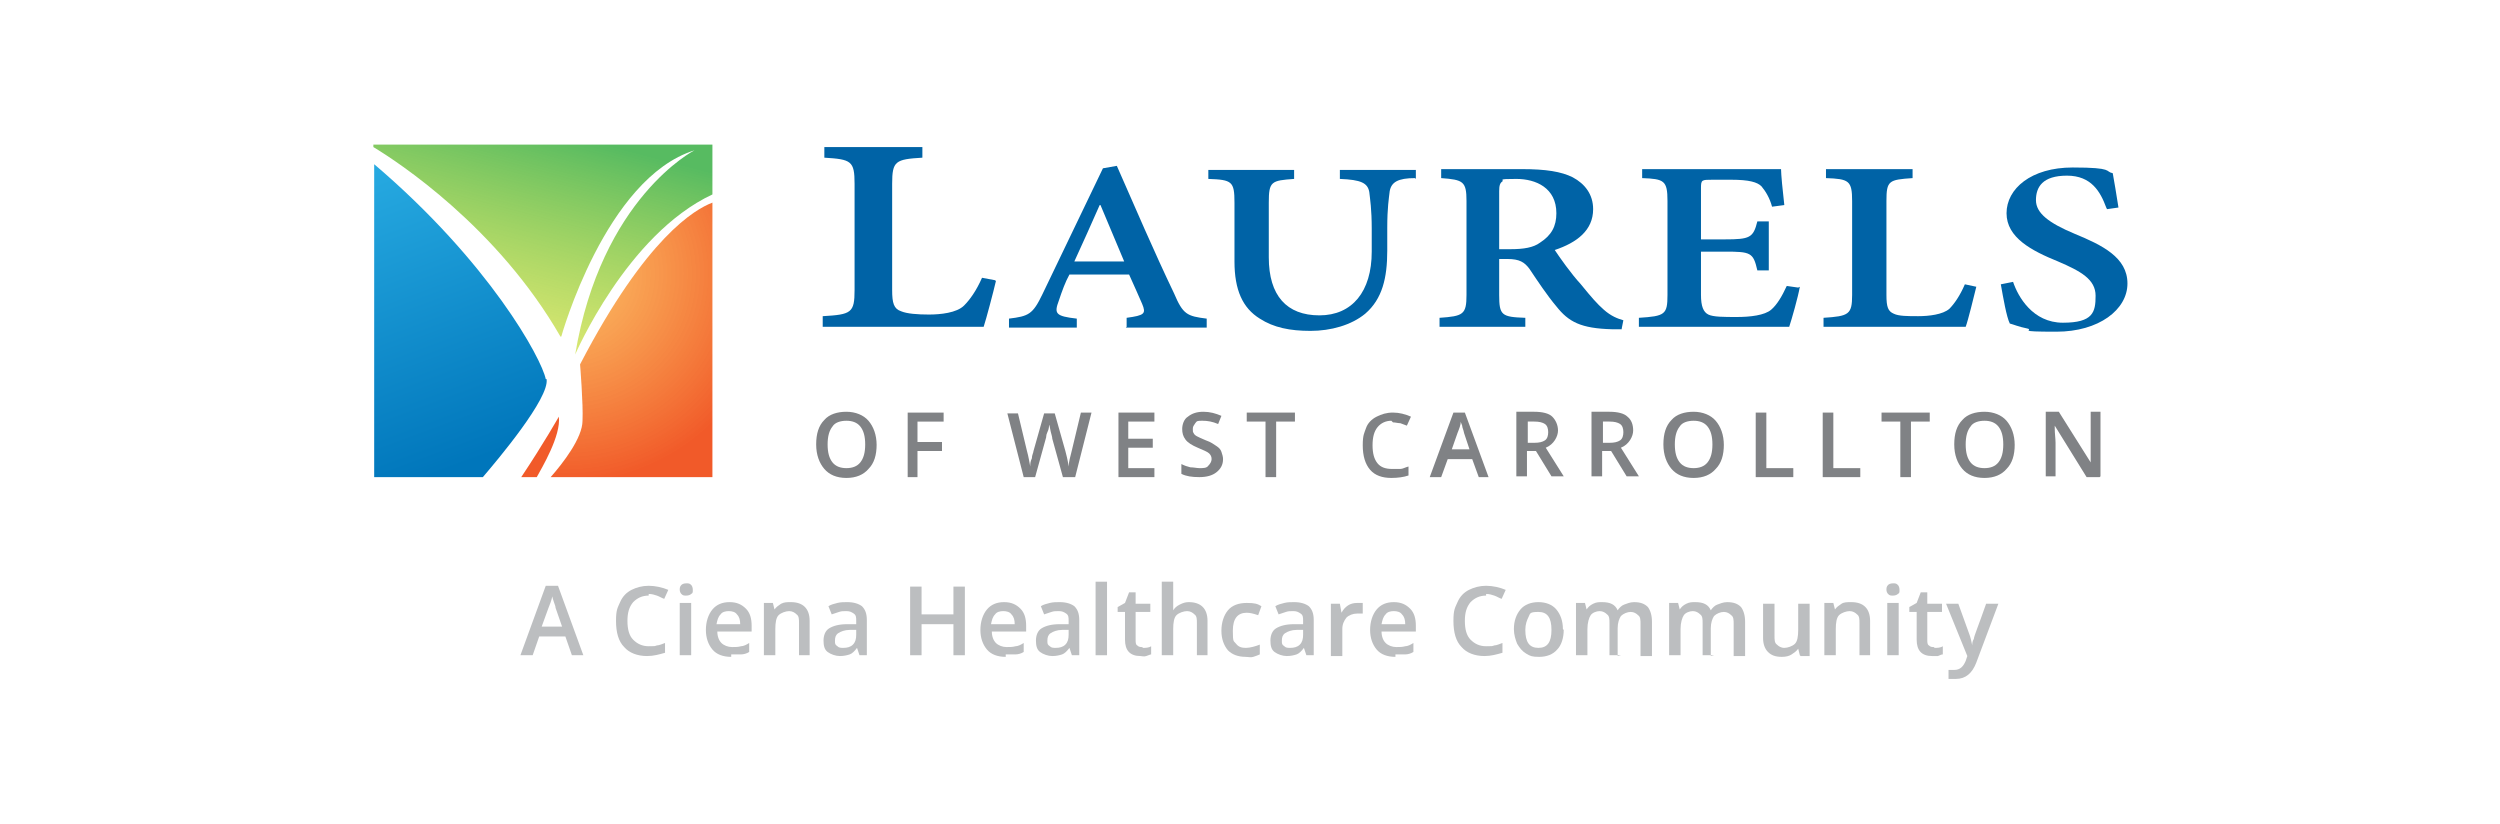 <?xml version="1.0" encoding="UTF-8"?>
<svg id="Layer_1" xmlns="http://www.w3.org/2000/svg" version="1.1" xmlns:xlink="http://www.w3.org/1999/xlink" viewBox="0 0 306 100.8">
  <!-- Generator: Adobe Illustrator 29.0.0, SVG Export Plug-In . SVG Version: 2.1.0 Build 186)  -->
  <defs>
    <style>
      .st0 {
        fill: url(#linear-gradient1);
      }

      .st1 {
        fill: url(#radial-gradient);
      }

      .st1, .st2 {
        opacity: 1;
      }

      .st3 {
        fill: #808285;
      }

      .st2 {
        fill: #f15a29;
      }

      .st4 {
        fill: url(#linear-gradient);
      }

      .st5 {
        fill: #bcbec0;
      }

      .st6 {
        fill: #0063a6;
      }
    </style>
    <linearGradient id="linear-gradient" x1="67.8" y1="16" x2="60" y2="45.7" gradientUnits="userSpaceOnUse">
      <stop offset="0" stop-color="#57bb61" stop-opacity="1"/>
      <stop offset="1" stop-color="#dbe120" stop-opacity=".6"/>
    </linearGradient>
    <linearGradient id="linear-gradient1" x1="57.8" y1="56.5" x2="38.8" y2="5.3" gradientUnits="userSpaceOnUse">
      <stop offset="0" stop-color="#0076bb" stop-opacity="1"/>
      <stop offset=".7" stop-color="#27aae1" stop-opacity="1"/>
    </linearGradient>
    <radialGradient id="radial-gradient" cx="69.3" cy="33.5" fx="69.3" fy="33.5" r="25.7" gradientUnits="userSpaceOnUse">
      <stop offset="0" stop-color="#fbb040" stop-opacity=".8"/>
      <stop offset="1" stop-color="#f15a29"/>
    </radialGradient>
  </defs>
  <g>
    <path class="st6" d="M121.9,34.4c-.3,1.3-1.2,4.7-1.5,5.6h-19.7v-1.3c3.5-.2,3.9-.4,3.9-3.2v-13c0-2.8-.4-3-3.7-3.2v-1.3h12v1.3c-3.3.2-3.7.4-3.7,3.2v13c0,1.6.2,2.3,1.1,2.6.7.3,2,.4,3.4.4s3.4-.2,4.3-1.1c.7-.7,1.5-1.8,2.2-3.4l1.6.3Z"/>
    <path class="st6" d="M137.9,40v-1.1c2.2-.3,2.4-.5,1.9-1.7-.4-.9-1-2.3-1.6-3.6h-7.3c-.5.9-.9,2-1.3,3.2-.6,1.6-.4,1.9,2.2,2.2v1.1h-8.3v-1.1c2.4-.3,2.9-.5,4.1-3l7.4-15.4,1.7-.3c2.2,5,4.6,10.6,7,15.6,1.1,2.6,1.6,2.8,4,3.1v1.1h-9.9ZM134.7,25.1h-.1c-1,2.3-2.1,4.7-3.1,6.9h6.1l-2.9-6.9Z"/>
    <path class="st6" d="M173.2,21.8c-2.1,0-2.9.5-3.1,1.6-.1.9-.3,2-.3,4.5v2.8c0,3.3-.6,5.9-2.7,7.7-1.7,1.4-4.2,2.1-6.7,2.1s-4.5-.4-6.2-1.5c-2.1-1.3-3.1-3.5-3.1-7v-7.2c0-2.6-.3-2.8-3.2-2.9v-1.1h10.5v1.1c-2.8.2-3.1.3-3.1,2.9v6.7c0,4.7,2.2,7.1,6.2,7.1s6.4-2.9,6.4-7.8v-2.8c0-2.4-.2-3.6-.3-4.5-.2-1.1-1-1.5-3.6-1.6v-1.1h9.3v1.1Z"/>
    <path class="st6" d="M198.5,40.3c-.4,0-.8,0-1.2,0-3.8-.1-5.3-.9-6.8-2.8-1.1-1.3-2.3-3.1-3.3-4.6-.6-.8-1.2-1.2-2.7-1.2h-1v4.4c0,2.5.3,2.7,3.2,2.8v1.1h-10.5v-1.1c2.9-.2,3.3-.4,3.3-2.8v-11.5c0-2.4-.4-2.6-3.1-2.8v-1.1h9.9c2.9,0,4.8.3,6.2,1,1.5.8,2.5,2.1,2.5,3.9,0,2.6-2,4.1-4.7,5,.6.9,2,2.9,3.2,4.2,1.3,1.6,2,2.4,2.8,3.1.9.8,1.7,1.1,2.4,1.3l-.2,1ZM184.9,30.5c1.6,0,2.8-.2,3.6-.8,1.4-.9,2-2,2-3.6,0-3.1-2.5-4.2-4.9-4.2s-1.5.1-1.7.3c-.3.2-.4.5-.4,1.2v7.1h1.4Z"/>
    <path class="st6" d="M220.3,35.1c-.2,1.2-1,4-1.3,4.9h-18.4v-1.1c3.2-.2,3.5-.4,3.5-2.8v-11.5c0-2.5-.4-2.7-3.1-2.8v-1.1h17c0,.6.2,2.7.4,4.4l-1.5.2c-.3-1.1-.8-1.9-1.3-2.5-.5-.5-1.5-.8-3.7-.8h-2.3c-1.3,0-1.4,0-1.4,1v6.3h2.9c3.1,0,3.5-.2,4-2.2h1.4v6h-1.4c-.5-2.2-.8-2.3-4-2.3h-2.9v5.3c0,1.4.3,2.1.9,2.4.6.3,1.9.3,3.5.3s3.4-.2,4.2-.9c.7-.6,1.3-1.6,1.9-2.9l1.4.2Z"/>
    <path class="st6" d="M241.9,35.1c-.3,1.2-1,4.1-1.3,4.9h-17.4v-1.1c3.1-.2,3.5-.4,3.5-2.8v-11.5c0-2.5-.4-2.7-3.2-2.8v-1.1h10.6v1.1c-2.9.2-3.2.3-3.2,2.8v11.5c0,1.5.2,2,.9,2.3.6.3,1.7.3,3,.3s3-.2,3.8-.9c.6-.6,1.3-1.6,1.9-3l1.4.3Z"/>
    <path class="st6" d="M257.8,25.4c-.7-1.9-1.8-3.9-4.8-3.9s-3.8,1.4-3.8,3,1.6,2.8,4.7,4.1c3.4,1.4,6.5,2.9,6.5,6.1s-3.5,5.9-8.7,5.9-2.6-.2-3.6-.4c-1-.2-1.7-.5-2.1-.6-.4-.8-.8-3.1-1.1-4.8l1.5-.3c.6,1.8,2.4,5,6.1,5s4-1.3,4-3.3-1.8-3-4.6-4.2c-3.2-1.3-6.3-2.9-6.3-5.9s3-5.6,8.1-5.6,3.9.5,4.9.7c.2,1.1.4,2.3.7,4.2l-1.4.2Z"/>
  </g>
  <g>
    <path class="st3" d="M107.3,54.4c0,1.3-.3,2.3-1,3-.6.7-1.5,1.1-2.7,1.1s-2.1-.4-2.7-1.1c-.6-.7-1-1.7-1-3s.3-2.3,1-3c.6-.7,1.6-1,2.7-1s2.1.4,2.7,1.1c.6.7,1,1.7,1,3ZM101.3,54.4c0,1,.2,1.7.6,2.2.4.5,1,.7,1.7.7s1.3-.2,1.7-.7c.4-.5.6-1.2.6-2.2s-.2-1.7-.6-2.2c-.4-.5-1-.7-1.7-.7s-1.4.2-1.7.7c-.4.5-.6,1.2-.6,2.2Z"/>
    <path class="st3" d="M112.4,58.4h-1.3v-7.9h4.4v1.1h-3.2v2.5h3v1.1h-3v3.2Z"/>
    <path class="st3" d="M131.5,58.4h-1.4l-1.3-4.7c0-.2-.1-.5-.2-.9s-.1-.7-.2-.8c0,.2,0,.5-.2.9s-.1.6-.2.8l-1.3,4.7h-1.4l-1-3.9-1-3.9h1.3l1.1,4.6c.2.7.3,1.4.4,1.9,0-.3,0-.6.2-1,0-.4.2-.7.2-.9l1.3-4.6h1.3l1.3,4.6c.1.4.3,1.1.4,1.9,0-.5.2-1.2.4-2l1.1-4.6h1.3l-2,7.9Z"/>
    <path class="st3" d="M141.3,58.4h-4.4v-7.9h4.4v1.1h-3.2v2.1h3v1.1h-3v2.5h3.2v1.1Z"/>
    <path class="st3" d="M149.7,56.2c0,.7-.3,1.2-.8,1.6-.5.4-1.2.6-2.1.6s-1.6-.1-2.2-.4v-1.2c.4.2.7.3,1.1.4.4,0,.8.1,1.1.1.5,0,.9,0,1.1-.3.2-.2.4-.5.4-.8s-.1-.5-.3-.7c-.2-.2-.7-.4-1.4-.7-.7-.3-1.2-.6-1.5-1-.3-.4-.4-.8-.4-1.3s.2-1.2.7-1.5c.5-.4,1.1-.6,1.9-.6s1.5.2,2.2.5l-.4,1c-.7-.3-1.3-.4-1.9-.4s-.7,0-.9.3-.3.4-.3.7,0,.4.1.5c0,.1.2.3.4.4.2.1.6.3,1.1.5.6.2,1,.5,1.3.7.3.2.5.4.6.7.1.3.2.6.2.9Z"/>
    <path class="st3" d="M156.2,58.4h-1.3v-6.8h-2.3v-1.1h5.9v1.1h-2.3v6.8Z"/>
    <path class="st3" d="M170.3,51.5c-.7,0-1.3.3-1.7.8-.4.5-.6,1.2-.6,2.2s.2,1.7.6,2.2c.4.5,1,.7,1.8.7s.7,0,1,0c.3,0,.6-.2,1-.3v1.1c-.6.2-1.3.3-2.1.3-1.1,0-2-.3-2.6-1-.6-.7-.9-1.7-.9-3s.2-1.5.4-2.1.7-1.1,1.3-1.4,1.2-.5,2-.5,1.5.2,2.2.5l-.5,1.1c-.3-.1-.5-.2-.8-.3-.3,0-.6-.1-.9-.1Z"/>
    <path class="st3" d="M181,58.4l-.8-2.2h-3l-.8,2.2h-1.4l2.9-7.9h1.4l2.9,7.9h-1.4ZM179.9,55.1l-.7-2.1c0-.1-.1-.4-.2-.7,0-.3-.2-.5-.2-.7,0,.4-.2.9-.4,1.4l-.7,2h2.3Z"/>
    <path class="st3" d="M186.9,55.2v3.1h-1.3v-7.9h2.2c1,0,1.8.2,2.2.6s.7,1,.7,1.7-.5,1.7-1.5,2.1l2.2,3.5h-1.5l-1.9-3.1h-1.3ZM186.9,54.2h.9c.6,0,1-.1,1.3-.3.3-.2.4-.6.4-1s-.1-.8-.4-1c-.3-.2-.7-.3-1.3-.3h-.8v2.6Z"/>
    <path class="st3" d="M196.1,55.2v3.1h-1.3v-7.9h2.2c1,0,1.8.2,2.2.6.5.4.7,1,.7,1.7s-.5,1.7-1.5,2.1l2.2,3.5h-1.5l-1.9-3.1h-1.3ZM196.1,54.2h.9c.6,0,1-.1,1.3-.3s.4-.6.4-1-.1-.8-.4-1-.7-.3-1.3-.3h-.8v2.6Z"/>
    <path class="st3" d="M211,54.4c0,1.3-.3,2.3-1,3-.6.7-1.5,1.1-2.7,1.1s-2.1-.4-2.7-1.1c-.6-.7-1-1.7-1-3s.3-2.3,1-3c.6-.7,1.6-1,2.7-1s2.1.4,2.7,1.1c.6.7,1,1.7,1,3ZM205,54.4c0,1,.2,1.7.6,2.2.4.5,1,.7,1.7.7s1.3-.2,1.7-.7.6-1.2.6-2.2-.2-1.7-.6-2.2c-.4-.5-1-.7-1.7-.7s-1.4.2-1.7.7c-.4.5-.6,1.2-.6,2.2Z"/>
    <path class="st3" d="M214.9,58.4v-7.9h1.3v6.8h3.3v1.1h-4.6Z"/>
    <path class="st3" d="M223.1,58.4v-7.9h1.3v6.8h3.3v1.1h-4.6Z"/>
    <path class="st3" d="M233.9,58.4h-1.3v-6.8h-2.3v-1.1h5.9v1.1h-2.3v6.8Z"/>
    <path class="st3" d="M246.6,54.4c0,1.3-.3,2.3-1,3-.6.7-1.5,1.1-2.7,1.1s-2.1-.4-2.7-1.1c-.6-.7-1-1.7-1-3s.3-2.3,1-3c.6-.7,1.6-1,2.7-1s2.1.4,2.7,1.1c.6.7,1,1.7,1,3ZM240.6,54.4c0,1,.2,1.7.6,2.2.4.5,1,.7,1.7.7s1.3-.2,1.7-.7.6-1.2.6-2.2-.2-1.7-.6-2.2c-.4-.5-1-.7-1.7-.7s-1.4.2-1.7.7c-.4.5-.6,1.2-.6,2.2Z"/>
    <path class="st3" d="M257,58.4h-1.6l-3.9-6.3h0v.3c0,.7.1,1.3.1,1.8v4.1h-1.2v-7.9h1.6l3.9,6.2h0c0,0,0-.4,0-.9s0-.9,0-1.2v-4.1h1.2v7.9Z"/>
  </g>
  <g>
    <path class="st2" d="M68.4,51s-1.8,3.2-4.6,7.4h1.9c.6-1.1,3-5.1,2.7-7.4Z"/>
    <path class="st4" d="M68.7,41.2s5.4-19.4,16.3-22.8c0,0-11.4,5.8-14.6,25,0,0,6.3-14.7,16.8-19.6v-6.1h-41.5v.3c3,1.8,15.2,9.8,22.9,23.2Z"/>
    <path class="st0" d="M66.8,46.4c-.5-2.5-6.9-14.3-21-26.3v38.3h13.3c1.8-2.1,8.2-9.7,7.8-12Z"/>
    <path class="st1" d="M87.2,24.8c-2.1.8-8.1,4.2-16.2,19.8,0,0,.4,4.9.3,6.9,0,2.1-2.4,5.2-3.9,6.9h19.8V24.8Z"/>
  </g>
  <g>
    <path class="st5" d="M70,80.2l-.8-2.3h-3.2l-.8,2.3h-1.5l3.1-8.5h1.5l3.1,8.5h-1.5ZM68.8,76.7l-.8-2.3c0-.2-.1-.4-.2-.7s-.2-.6-.2-.7c-.1.5-.3,1-.5,1.5l-.8,2.2h2.5Z"/>
    <path class="st5" d="M79.4,72.9c-.8,0-1.4.3-1.9.8-.5.6-.7,1.3-.7,2.3s.2,1.8.7,2.3,1.1.8,1.9.8.7,0,1-.1c.3,0,.7-.2,1-.3v1.2c-.7.2-1.4.4-2.2.4-1.2,0-2.2-.4-2.8-1.1-.7-.7-1-1.8-1-3.2s.2-1.6.5-2.3.8-1.2,1.4-1.5c.6-.3,1.3-.5,2.1-.5s1.7.2,2.4.5l-.5,1.1c-.3-.1-.6-.3-.9-.4-.3-.1-.6-.2-1-.2Z"/>
    <path class="st5" d="M83.2,72.2c0-.2,0-.4.2-.6.1-.1.3-.2.6-.2s.4,0,.6.2c.1.1.2.3.2.6s0,.4-.2.5c-.1.1-.3.2-.6.2s-.4,0-.6-.2c-.1-.1-.2-.3-.2-.5ZM84.6,80.2h-1.4v-6.4h1.4v6.4Z"/>
    <path class="st5" d="M89.5,80.4c-1,0-1.8-.3-2.3-.9s-.8-1.4-.8-2.4.3-1.9.8-2.5,1.2-.9,2.1-.9,1.5.3,2,.8c.5.5.7,1.2.7,2.1v.7h-4.2c0,.6.2,1.1.5,1.4.3.3.8.5,1.3.5s.7,0,1.1-.1c.3,0,.7-.2,1-.4v1.1c-.3.2-.7.3-1,.3-.3,0-.7,0-1.2,0ZM89.2,74.8c-.4,0-.8.1-1,.4-.3.3-.4.7-.5,1.2h2.9c0-.5-.1-.9-.4-1.2-.2-.3-.6-.4-1-.4Z"/>
    <path class="st5" d="M99.2,80.2h-1.4v-3.9c0-.5,0-.9-.3-1.1-.2-.2-.5-.4-.9-.4s-1,.2-1.3.5c-.3.3-.4.9-.4,1.7v3.2h-1.4v-6.4h1.1l.2.8h0c.2-.3.5-.5.8-.7.4-.2.7-.2,1.2-.2,1.5,0,2.3.8,2.3,2.3v4.2Z"/>
    <path class="st5" d="M105.2,80.2l-.3-.9h0c-.3.4-.6.7-.9.8-.3.1-.7.2-1.2.2s-1.1-.2-1.5-.5c-.4-.3-.5-.8-.5-1.4s.2-1.2.7-1.5,1.2-.5,2.2-.5h1.1v-.4c0-.4,0-.7-.3-.9s-.5-.3-.9-.3-.6,0-.9.1-.6.2-.9.3l-.4-1c.3-.2.7-.3,1.1-.4s.8-.1,1.2-.1c.8,0,1.4.2,1.8.5.4.4.6.9.6,1.7v4.3h-1ZM103.2,79.3c.5,0,.9-.1,1.2-.4.3-.3.4-.7.4-1.2v-.6h-.8c-.6,0-1.1.2-1.4.4-.3.2-.4.5-.4.9s0,.5.3.7c.2.2.4.2.8.2Z"/>
    <path class="st5" d="M118.1,80.2h-1.4v-3.8h-3.9v3.8h-1.4v-8.4h1.4v3.4h3.9v-3.4h1.4v8.4Z"/>
    <path class="st5" d="M123.1,80.4c-1,0-1.8-.3-2.3-.9s-.8-1.4-.8-2.4.3-1.9.8-2.5,1.2-.9,2.1-.9,1.5.3,2,.8c.5.5.7,1.2.7,2.1v.7h-4.2c0,.6.2,1.1.5,1.4.3.3.8.5,1.3.5s.7,0,1.1-.1c.3,0,.7-.2,1-.4v1.1c-.3.2-.7.3-1,.3-.3,0-.7,0-1.2,0ZM122.8,74.8c-.4,0-.8.1-1,.4-.3.3-.4.7-.5,1.2h2.9c0-.5-.1-.9-.4-1.2-.2-.3-.6-.4-1-.4Z"/>
    <path class="st5" d="M131.2,80.2l-.3-.9h0c-.3.4-.6.7-.9.8-.3.1-.7.2-1.2.2s-1.1-.2-1.5-.5c-.4-.3-.5-.8-.5-1.4s.2-1.2.7-1.5,1.2-.5,2.2-.5h1.1v-.4c0-.4,0-.7-.3-.9s-.5-.3-.9-.3-.6,0-.9.1-.6.2-.9.3l-.4-1c.3-.2.7-.3,1.1-.4s.8-.1,1.2-.1c.8,0,1.4.2,1.8.5.4.4.6.9.6,1.7v4.3h-1ZM129.2,79.3c.5,0,.9-.1,1.2-.4.3-.3.4-.7.4-1.2v-.6h-.8c-.6,0-1.1.2-1.4.4-.3.2-.4.5-.4.9s0,.5.3.7c.2.2.4.2.8.2Z"/>
    <path class="st5" d="M135.5,80.2h-1.4v-9h1.4v9Z"/>
    <path class="st5" d="M139.9,79.3c.3,0,.7,0,1-.2v1c-.1,0-.3.1-.6.2s-.5,0-.7,0c-1.3,0-1.9-.7-1.9-2v-3.4h-.9v-.6l.9-.5.5-1.3h.8v1.4h1.8v1h-1.8v3.4c0,.3,0,.6.2.7.2.2.4.2.6.2Z"/>
    <path class="st5" d="M147.9,80.2h-1.4v-3.9c0-.5,0-.9-.3-1.1-.2-.2-.5-.4-.9-.4s-1,.2-1.3.5c-.3.3-.4.9-.4,1.7v3.2h-1.4v-9h1.4v2.3c0,.4,0,.8,0,1.2h0c.2-.3.4-.5.8-.7s.7-.3,1.1-.3c1.5,0,2.3.8,2.3,2.3v4.2Z"/>
    <path class="st5" d="M152.5,80.4c-1,0-1.7-.3-2.2-.8-.5-.6-.8-1.4-.8-2.4s.3-1.9.8-2.5c.5-.6,1.3-.9,2.3-.9s1.3.1,1.8.4l-.4,1.1c-.6-.2-1-.3-1.4-.3-1.1,0-1.7.7-1.7,2.2s.1,1.2.4,1.6c.3.4.7.5,1.2.5s1.2-.2,1.7-.4v1.2c-.2.1-.5.2-.8.3s-.6,0-1,0Z"/>
    <path class="st5" d="M159.9,80.2l-.3-.9h0c-.3.4-.6.7-.9.8-.3.1-.7.2-1.2.2s-1.1-.2-1.5-.5c-.4-.3-.5-.8-.5-1.4s.2-1.2.7-1.5,1.2-.5,2.2-.5h1.1v-.4c0-.4,0-.7-.3-.9s-.5-.3-.9-.3-.6,0-.9.1-.6.2-.9.3l-.4-1c.3-.2.7-.3,1.1-.4s.8-.1,1.2-.1c.8,0,1.4.2,1.8.5.4.4.6.9.6,1.7v4.3h-1ZM157.9,79.3c.5,0,.9-.1,1.2-.4.3-.3.4-.7.4-1.2v-.6h-.8c-.6,0-1.1.2-1.4.4-.3.2-.4.5-.4.9s0,.5.3.7c.2.2.4.2.8.2Z"/>
    <path class="st5" d="M166.1,73.8c.3,0,.5,0,.7,0v1.3c-.3,0-.5,0-.7,0-.5,0-1,.2-1.3.5-.3.4-.5.8-.5,1.4v3.3h-1.4v-6.4h1.1l.2,1.1h0c.2-.4.5-.7.8-.9.3-.2.7-.3,1.1-.3Z"/>
    <path class="st5" d="M170.8,80.4c-1,0-1.8-.3-2.3-.9s-.8-1.4-.8-2.4.3-1.9.8-2.5,1.2-.9,2.1-.9,1.5.3,2,.8c.5.5.7,1.2.7,2.1v.7h-4.2c0,.6.2,1.1.5,1.4.3.3.8.5,1.3.5s.7,0,1.1-.1c.3,0,.7-.2,1-.4v1.1c-.3.2-.7.3-1,.3-.3,0-.7,0-1.2,0ZM170.6,74.8c-.4,0-.8.1-1,.4-.3.3-.4.7-.5,1.2h2.9c0-.5-.1-.9-.4-1.2-.2-.3-.6-.4-1-.4Z"/>
    <path class="st5" d="M181.9,72.9c-.8,0-1.4.3-1.9.8-.5.6-.7,1.3-.7,2.3s.2,1.8.7,2.3,1.1.8,1.9.8.7,0,1-.1c.3,0,.7-.2,1-.3v1.2c-.7.2-1.4.4-2.2.4-1.2,0-2.2-.4-2.8-1.1-.7-.7-1-1.8-1-3.2s.2-1.6.5-2.3.8-1.2,1.4-1.5c.6-.3,1.3-.5,2.1-.5s1.7.2,2.4.5l-.5,1.1c-.3-.1-.6-.3-.9-.4-.3-.1-.6-.2-1-.2Z"/>
    <path class="st5" d="M191.4,77.1c0,1-.3,1.9-.8,2.4-.5.6-1.3.9-2.2.9s-1.1-.1-1.6-.4c-.5-.3-.8-.7-1.1-1.2-.2-.5-.4-1.1-.4-1.8,0-1,.3-1.8.8-2.4.5-.6,1.3-.9,2.2-.9s1.7.3,2.2.9c.5.6.8,1.4.8,2.4ZM186.7,77.1c0,1.5.5,2.2,1.6,2.2s1.6-.7,1.6-2.2-.5-2.2-1.6-2.2-1,.2-1.2.6-.4.9-.4,1.6Z"/>
    <path class="st5" d="M198.4,80.2h-1.4v-3.9c0-.5,0-.9-.3-1.1-.2-.2-.5-.4-.9-.4s-.9.2-1.1.5c-.2.3-.4.9-.4,1.7v3.2h-1.4v-6.4h1.1l.2.8h0c.2-.3.4-.5.8-.7s.7-.2,1.1-.2c1,0,1.6.3,1.9,1h0c.2-.3.5-.6.8-.7s.7-.3,1.2-.3c.8,0,1.3.2,1.7.6.3.4.5,1,.5,1.8v4.2h-1.4v-3.9c0-.5,0-.9-.3-1.1-.2-.2-.5-.4-.9-.4s-.9.2-1.2.5c-.2.3-.4.8-.4,1.5v3.4Z"/>
    <path class="st5" d="M209.8,80.2h-1.4v-3.9c0-.5,0-.9-.3-1.1-.2-.2-.5-.4-.9-.4s-.9.2-1.1.5c-.2.3-.4.9-.4,1.7v3.2h-1.4v-6.4h1.1l.2.8h0c.2-.3.4-.5.8-.7s.7-.2,1.1-.2c1,0,1.6.3,1.9,1h0c.2-.3.5-.6.8-.7s.7-.3,1.2-.3c.8,0,1.3.2,1.7.6.3.4.5,1,.5,1.8v4.2h-1.4v-3.9c0-.5,0-.9-.3-1.1-.2-.2-.5-.4-.9-.4s-.9.2-1.2.5c-.2.3-.4.8-.4,1.5v3.4Z"/>
    <path class="st5" d="M220.3,80.2l-.2-.8h0c-.2.3-.5.5-.8.7-.3.2-.7.3-1.2.3-.8,0-1.3-.2-1.7-.6s-.6-1-.6-1.7v-4.2h1.4v3.9c0,.5,0,.9.3,1.1.2.2.5.4.9.4s1-.2,1.3-.5c.3-.3.4-.9.4-1.7v-3.2h1.4v6.4h-1.1Z"/>
    <path class="st5" d="M229,80.2h-1.4v-3.9c0-.5,0-.9-.3-1.1-.2-.2-.5-.4-.9-.4s-1,.2-1.3.5-.4.9-.4,1.7v3.2h-1.4v-6.4h1.1l.2.8h0c.2-.3.5-.5.8-.7s.7-.2,1.2-.2c1.5,0,2.3.8,2.3,2.3v4.2Z"/>
    <path class="st5" d="M230.9,72.2c0-.2,0-.4.2-.6.1-.1.3-.2.6-.2s.4,0,.6.2c.1.1.2.3.2.6s0,.4-.2.5c-.1.1-.3.2-.6.2s-.4,0-.6-.2c-.1-.1-.2-.3-.2-.5ZM232.4,80.2h-1.4v-6.4h1.4v6.4Z"/>
    <path class="st5" d="M236.8,79.3c.3,0,.7,0,1-.2v1c-.2,0-.3.1-.6.2-.2,0-.5,0-.7,0-1.3,0-1.9-.7-1.9-2v-3.4h-.9v-.6l.9-.5.5-1.3h.8v1.4h1.8v1h-1.8v3.4c0,.3,0,.6.2.7.2.2.4.2.6.2Z"/>
    <path class="st5" d="M238.2,73.9h1.5l1.3,3.6c.2.5.3,1,.4,1.5h0c0-.2,0-.5.2-.8,0-.3.6-1.7,1.5-4.3h1.5l-2.7,7.2c-.5,1.3-1.3,2-2.5,2s-.6,0-.9,0v-1.1c.2,0,.4,0,.7,0,.7,0,1.1-.4,1.4-1.1l.2-.6-2.6-6.4Z"/>
  </g>
</svg>